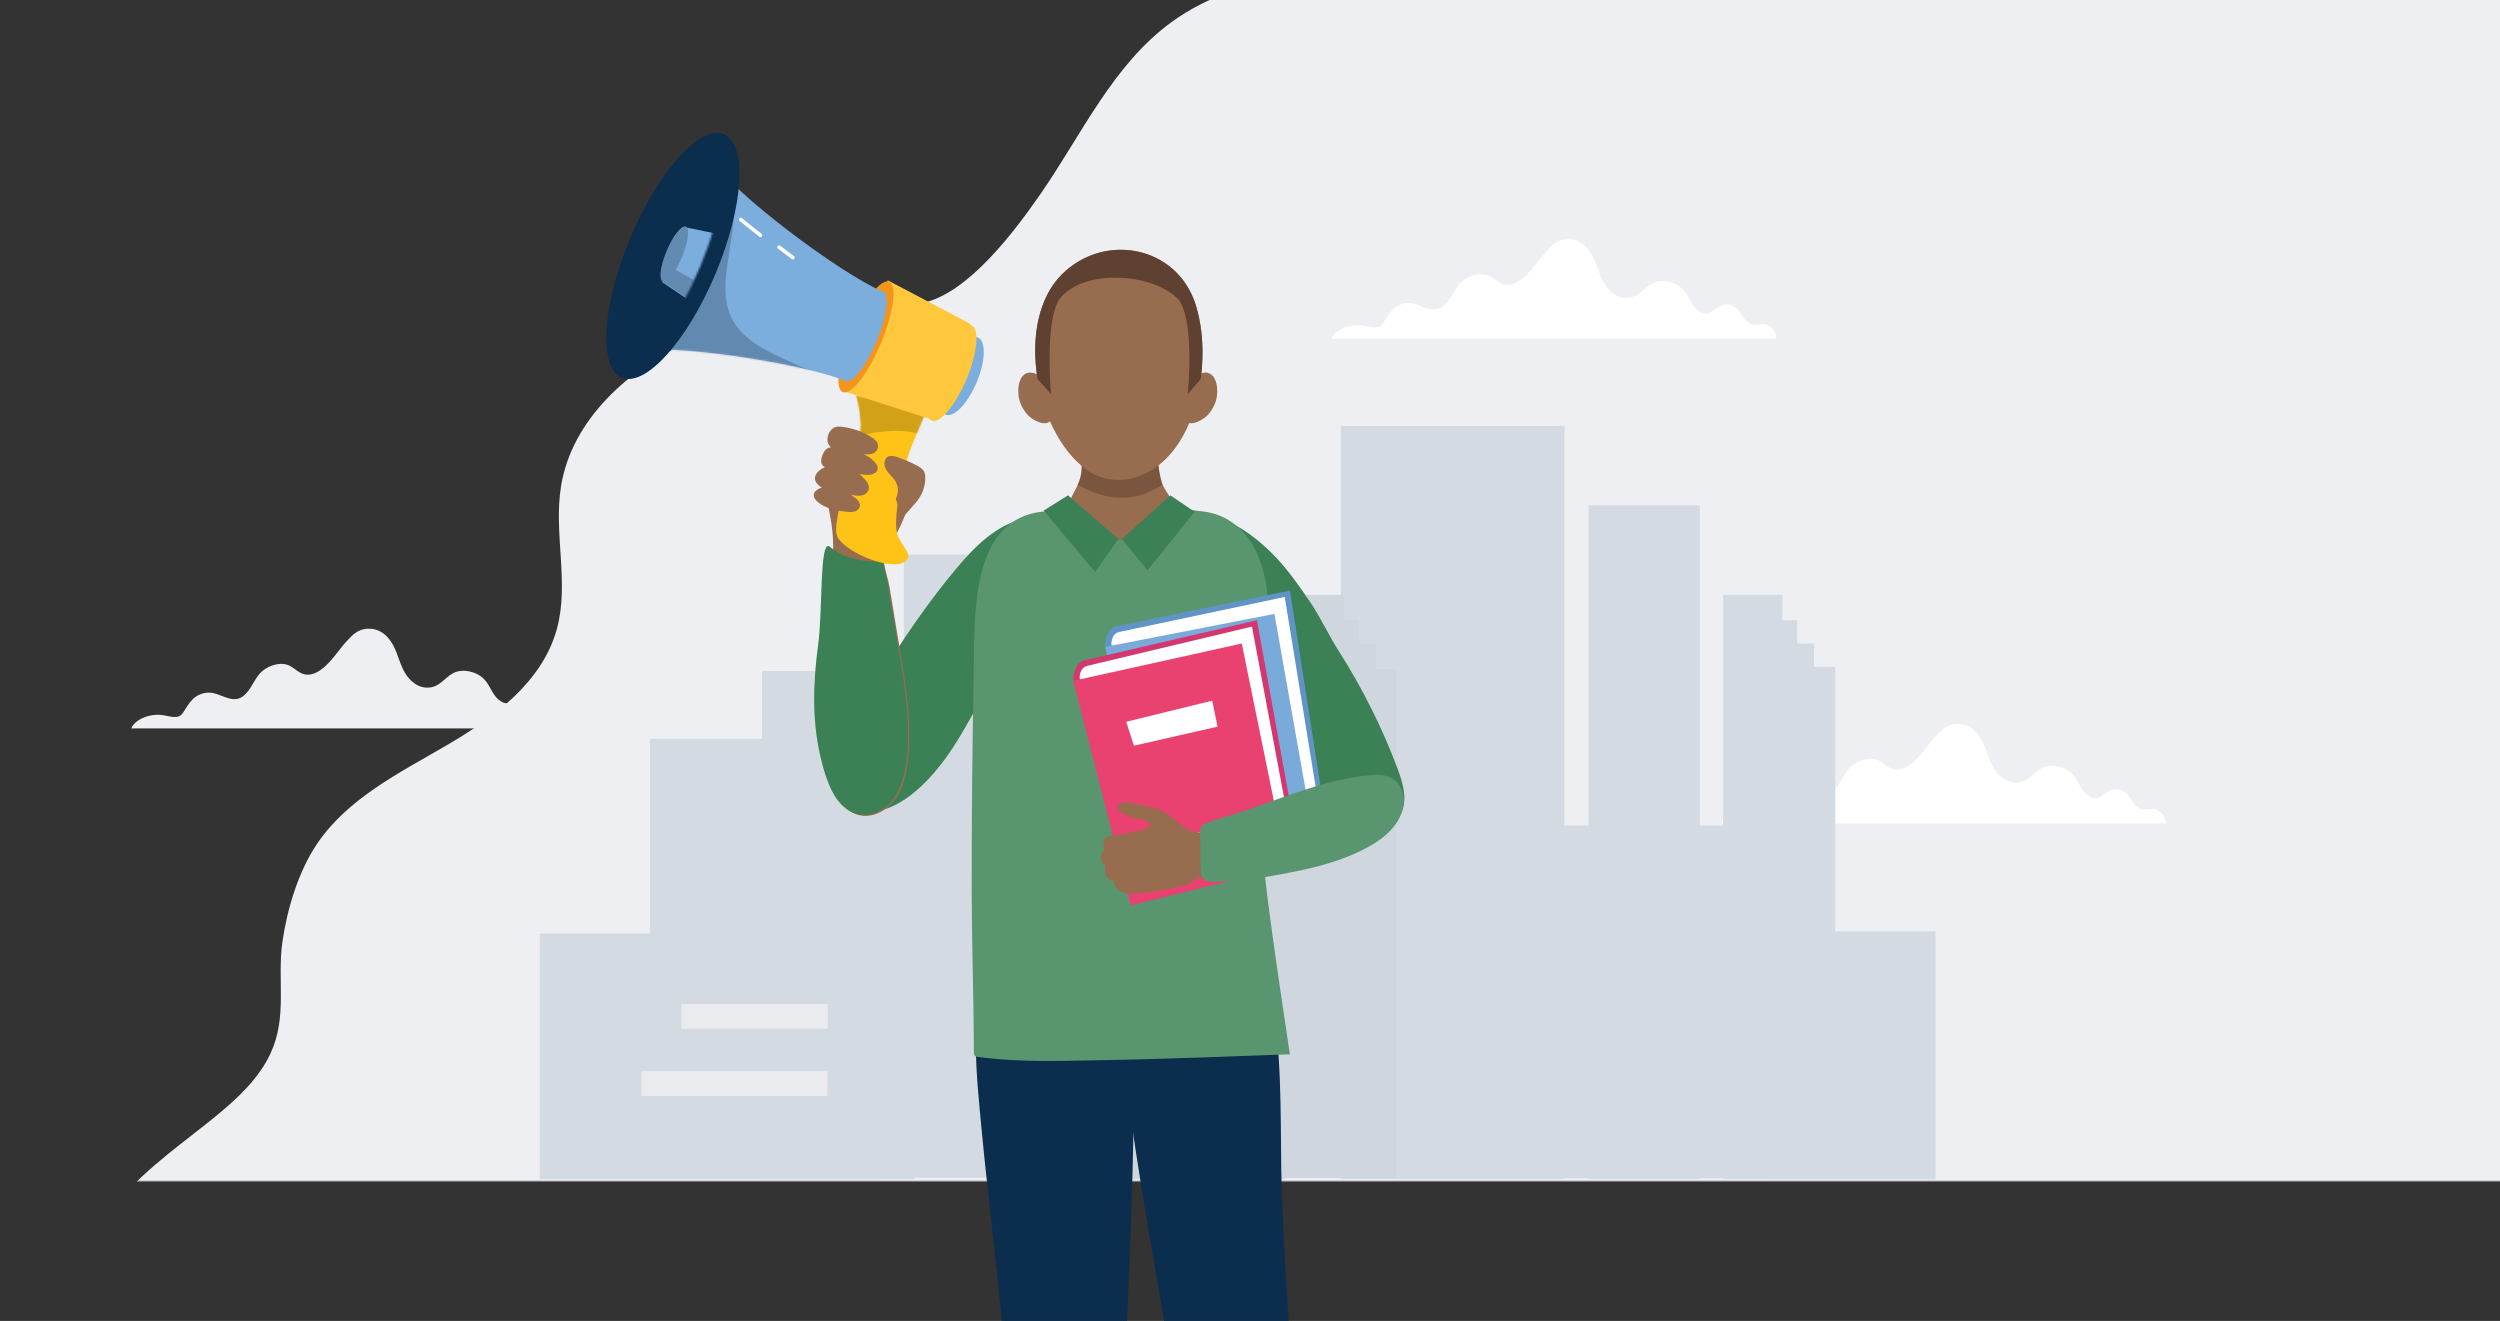 <svg xmlns="http://www.w3.org/2000/svg" width="1181" height="624" viewBox="0 0 1181 624" fill="none"><rect x="0" y="0" width="1181" height="624" fill="#333333" stroke="none"/><g clip-path="url(#clip0_3384_7566)"><mask id="mask0_3384_7566" style="mask-type:alpha" maskUnits="userSpaceOnUse" x="-5" y="-4" width="1229" height="562"><path d="M-5 -4L1224 -4V558L-5 558V-4Z" fill="white"></path></mask><g mask="url(#mask0_3384_7566)"><path d="M1300.14 413.922C1300.24 380.759 1300.29 347.645 1300.34 314.481C1300.44 254.091 1300.54 193.652 1298.13 133.31C1296.7 97.204 1297.96 29.667 1284.2 -3.742C1282.19 -8.696 1279.83 -13.651 1276 -17.429C1272.12 -21.255 1267.01 -23.561 1261.95 -25.474C1231.49 -37.052 908.583 -37.095 876.012 -37.929C808.661 -39.597 741.358 -11.411 674.007 -13.03C632.299 -14.06 587.202 -14.109 553.452 10.42C525.794 30.534 511.106 63.354 491.652 91.464C479.616 108.83 457.657 138.363 436.189 143.024C424.693 145.526 412.756 144.397 401.015 144.397C375.076 144.397 349.138 150.137 325.656 161.077C296.917 174.421 270.242 198.165 265.083 229.415C261.35 251.785 269.063 275.235 263.069 297.115C256.241 322.134 233.348 339.059 210.947 352.109C188.545 365.158 164.081 377.276 149.638 398.812C140.943 411.763 135.637 429.473 133.426 444.828C130.823 462.833 135.932 480.199 127.777 497.664C122.226 509.536 112.351 518.759 102.231 527.049C86.855 539.657 70.152 550.99 57.183 566.05C44.214 581.111 35.175 601.176 38.81 620.701C41.659 636.105 52.221 649.498 65.682 657.494C82.041 667.257 103.705 669.612 121.734 675.744C146.052 684.035 173.709 685.016 199.157 686.046C301.682 690.216 404.306 679.423 506.832 685.703C554.582 688.646 600.662 691.982 647.675 700.96C699.602 710.918 751.233 722.055 802.913 733.24C837.449 740.746 872.573 748.546 907.748 745.406C942.922 742.267 1264.82 726.323 1283 696.103C1298.33 670.642 1299.06 639.343 1299.31 609.663C1299.75 544.465 1300 479.169 1300.14 413.922Z" fill="#EDEFF2"></path><path d="M1023.14 388.991C1023.55 386.667 1020.47 382.021 1017.09 382.079C1015.76 382.137 1014.48 382.427 1013.14 382.369C1009.59 382.195 1007.79 379.465 1006.39 377.142C1005.05 374.877 1002.32 372.263 998.83 372.844C993.886 373.657 991.327 380.22 985.685 375.283C981.963 372.089 981.73 367.558 977.543 364.422C974.693 362.273 969.981 360.995 966.143 362.215C961.141 363.783 959.221 368.72 953.87 369.591C947.938 370.579 943.692 366.048 941.772 362.796C939.446 358.846 938.632 354.606 936.654 350.598C934.851 346.881 931.187 341.886 924.614 342.002C919.089 342.118 916.588 345.603 913.912 348.391C910.364 351.992 902.978 365.003 894.719 363.434C891.52 362.796 889.891 360.24 886.983 359.136C882.33 357.278 876.339 359.833 873.548 363.028C870.756 366.222 869.592 370.056 866.452 373.076C865.637 373.831 864.649 374.586 863.311 374.935C858.89 376.155 854.703 372.437 849.992 372.147C846.734 371.973 843.652 373.483 841.791 375.399C839.929 377.258 838.882 379.523 837.428 381.556C837.021 382.137 836.556 382.718 835.858 383.124C833.764 384.228 830.856 383.299 828.297 382.834C821.957 381.73 814.803 384.635 813 388.991H1023.14Z" fill="white"></path><path d="M739 557H633.407V201.19H739V390H750.46V238.747H803V390H814V281H842V293H849V304H857V315H867V440H914.324V557.05H835V557H814V556.629H803V557H750.46V556.629H739V557Z" fill="#D4DAE2"></path><path d="M506.324 262H427V556.35H506.324V262Z" fill="#D4DAE2"></path><path d="M360 557H432L432 317H360V557Z" fill="#D4DAE2"></path><path d="M416 557H255V441H307L307 349H363.414V323.878H416V557Z" fill="#D4DAE2"></path><path d="M839.142 159.991C839.549 157.667 836.467 153.021 833.093 153.079C831.756 153.137 830.476 153.427 829.138 153.369C825.59 153.195 823.787 150.465 822.391 148.142C821.053 145.877 818.32 143.263 814.83 143.844C809.886 144.657 807.327 151.22 801.685 146.283C797.963 143.089 797.73 138.558 793.543 135.422C790.693 133.273 785.981 131.995 782.143 133.215C777.141 134.783 775.221 139.72 769.87 140.591C763.938 141.579 759.692 137.048 757.772 133.796C755.446 129.846 754.632 125.606 752.654 121.598C750.851 117.881 747.187 112.886 740.614 113.002C735.089 113.118 732.588 116.603 729.912 119.391C726.364 122.992 718.978 136.003 710.719 134.434C707.52 133.796 705.891 131.24 702.983 130.136C698.33 128.278 692.339 130.833 689.548 134.028C686.756 137.222 685.592 141.056 682.452 144.076C681.637 144.831 680.649 145.586 679.311 145.935C674.89 147.155 670.703 143.437 665.992 143.147C662.734 142.973 659.652 144.483 657.791 146.399C655.929 148.258 654.882 150.523 653.428 152.556C653.021 153.137 652.556 153.718 651.858 154.124C649.764 155.228 646.856 154.299 644.297 153.834C637.957 152.73 630.803 155.635 629 159.991H839.142Z" fill="white"></path><path d="M501.873 557H607V463.947H501.873V557Z" fill="#D0D6DE"></path><path fill-rule="evenodd" clip-rule="evenodd" d="M635.016 281V293H642.016V304H650.016V316.034H659.698V556.471H611.54V556.503H561V557H506V317H561V356.698H607.111V320H607.016V281H635.016Z" fill="#D0D6DE"></path><path d="M506.306 316H549V304.258H506.306V316Z" fill="#D0D6DE"></path><path d="M506.098 305H541V293.258H506.098V305Z" fill="#D0D6DE"></path><path d="M506.47 293H534V281.258H506.47V293Z" fill="#D0D6DE"></path><path d="M525.895 391H595V379.258H525.895V391Z" fill="#D0D6DE"></path><path d="M321.895 486H391V474.258H321.895V486Z" fill="#E9EBEE"></path><path d="M303 517.742V506H390.971V517.742H303Z" fill="#E9EBEE"></path><path d="M273.118 344.154C273.523 341.84 270.395 337.154 267.035 337.212C265.702 337.27 264.37 337.617 263.037 337.501C259.503 337.327 257.649 334.55 256.258 332.294C254.868 329.98 252.145 327.376 248.669 327.955C243.686 328.765 241.137 335.36 235.46 330.443C231.752 327.203 231.462 322.69 227.233 319.566C224.336 317.425 219.643 316.152 215.761 317.309C210.721 318.871 208.809 323.847 203.479 324.715C197.512 325.698 193.224 321.128 191.313 317.888C188.995 313.954 188.126 309.672 186.156 305.622C184.302 301.862 180.652 296.886 174.048 297.002C168.486 297.118 165.995 300.647 163.272 303.424C159.738 307.069 152.322 320.144 144.037 318.582C140.793 317.946 139.17 315.4 136.274 314.243C131.581 312.392 125.613 314.937 122.775 318.119C119.936 321.301 118.835 325.178 115.649 328.186C114.837 328.996 113.795 329.69 112.52 330.038C108.059 331.253 103.888 327.492 99.137 327.203C95.835 327.029 92.764 328.533 90.91 330.443C88.998 332.352 87.955 334.55 86.507 336.633C86.101 337.212 85.638 337.79 84.943 338.195C82.857 339.294 79.902 338.369 77.353 337.906C71.038 336.807 63.796 339.699 62 344.096H273.118V344.154Z" fill="#EDEFF2"></path></g><path d="M609.328 633.373C611.392 667.507 611.088 695.142 613.577 737.901C613.942 743.853 614.367 749.866 614.792 755.818C615.034 759.341 616.613 767.115 613.942 769.909C613.213 770.698 612.181 771.063 611.21 771.488C604.774 774.039 598.096 776.104 591.175 776.833C583.526 777.622 576.18 775.983 569.016 773.614C568.895 773.553 568.713 773.492 568.591 773.371C568.47 773.249 568.409 773.007 568.409 772.824C567.802 768.573 567.68 764.443 567.438 760.191C567.013 752.356 566.466 744.582 565.798 736.747C564.463 721.137 562.581 705.589 560.456 690.101C556.146 659.004 550.621 628.089 545.278 597.173C541.15 573.061 537.082 548.888 533.804 524.654C530.708 501.817 522.269 480.559 522.026 457.175C521.966 447.761 523.119 437.496 529.676 430.755C537.083 423.102 548.86 422.252 559.485 422.009C587.533 421.462 595.668 447.093 600.16 469.08C605.564 495.439 604.896 524.957 605.26 551.864C605.685 579.074 607.689 606.163 609.328 633.373Z" fill="#0B2D4E"></path><path d="M484.14 746.176C484.808 756.38 485.597 766.584 486.204 776.787C486.265 777.273 486.265 777.82 486.569 778.245C486.811 778.61 487.236 778.792 487.601 778.974C493.732 781.768 534.53 782.861 533.558 772.111C531.798 752.979 530.948 733.786 530.644 714.593C529.976 669.83 532.526 625.128 534.165 580.425C535.44 546.17 536.047 511.914 536.047 477.659C536.047 455.55 533.619 427.976 506.664 424.21C490.636 421.963 470.177 438.119 466.231 453.789C458.399 484.947 460.949 504.14 463.924 535.845C467.02 568.46 472.423 609.275 474.73 641.952C477.219 676.086 481.044 703.417 484.14 746.176Z" fill="#0B2D4E"></path><path d="M451.711 268.653C460.514 258.146 470.592 247.82 484.495 244.783C492.569 243.022 506.958 243.508 508.293 253.955C509.022 259.785 504.044 264.644 500.705 269.625C497.001 275.152 494.937 281.711 492.084 287.603C486.316 299.507 477.392 309.225 469.924 320.158C461.607 332.244 455.597 345.971 446.976 357.815C440.359 366.925 431.495 376.582 420.931 381.198C412.189 385.025 401.018 384.235 396.526 375.003C392.519 366.804 393.855 355.993 396.829 347.55C398.954 341.598 402.961 336.8 406.847 331.88C411.825 325.685 415.892 318.943 420.203 312.323C429.856 297.199 440.176 282.38 451.711 268.653Z" fill="#3B8155"></path><path d="M633.857 321.15C636.467 325.402 639.078 329.654 641.628 333.966C647.334 343.562 653.345 352.734 657.959 362.937C659.659 366.703 661.419 370.59 661.783 374.66C662.391 381.401 658.93 388.325 653.223 391.848C651.706 392.82 650.006 393.549 648.245 393.731C645.452 394.035 642.599 393.002 640.292 391.362C636.528 388.75 634.889 385.046 632.036 381.766C628.211 377.393 624.568 372.837 621.047 368.221C614.005 358.989 607.266 349.454 599.677 340.647C591.238 330.808 585.592 318.235 580.25 306.513C576.729 298.739 571.993 287.624 577.639 279.606C579.946 276.387 583.71 274.262 587.717 274.019C590.085 273.897 592.513 274.383 594.759 275.051C596.702 275.598 598.645 276.327 600.466 277.359C604.837 279.91 607.569 284.283 610.605 288.17C614.187 292.786 617.829 297.342 621.229 302.018C625.6 308.274 629.789 314.652 633.857 321.15Z" fill="#F8A17A"></path><path d="M603.241 263.825C595.47 255.504 586.181 248.276 575.375 244.267C567.179 241.23 554.672 237.586 549.209 247.304C545.991 253.013 545.445 260.727 546.537 267.044C548.662 279.252 556.19 289.82 563.05 299.72C569.304 308.77 574.585 318.548 581.021 327.477C586.727 335.494 593.77 342.175 600.023 349.767C606.701 357.906 612.59 366.652 618.115 375.641C621.696 381.472 625.278 387.545 630.499 391.918C633.778 394.652 637.845 396.656 642.156 397.142C647.377 397.688 650.109 395.563 654.116 392.526C657.03 390.278 659.944 387.91 661.644 384.691C665.104 378.192 662.858 370.235 660.308 363.372C652.962 343.754 643.552 324.986 632.321 307.373C627.464 299.781 623.943 291.824 618.843 284.293C614.047 277.247 609.069 270.08 603.241 263.825Z" fill="#3B8155"></path><path d="M609.349 498.042C609.349 498.042 549.246 500.35 526.237 500.715C504.745 501.018 483.497 502.172 462.066 499.318C461.459 499.257 460.852 499.136 460.427 498.65C460.063 498.225 460.063 497.617 460.063 497.071C460.002 471.926 459.091 447.084 459.031 421.939C458.97 386.773 459.334 351.606 460.002 316.439C460.488 291.112 458.12 244.891 493.028 241.612C504.928 240.518 516.888 239.182 528.908 239C529.333 239 529.758 239 530.183 239C530.608 239 531.033 239 531.458 239C543.418 239.121 555.439 240.397 567.338 241.49C581.787 242.826 591.318 252.969 595.689 266.271C597.875 272.891 598.907 279.815 599.332 286.739C599.939 295.91 601.396 304.474 601.032 313.888C599.878 342.738 598.664 371.649 597.511 400.499C597.329 405.054 597.146 409.67 597.632 414.226C599.939 436.577 609.349 498.042 609.349 498.042Z" fill="#59956F"></path><path d="M547.773 250.801C530.617 260.43 497.214 252.966 506.683 233.865C507.833 231.549 509.224 229.305 509.989 226.891C511.26 222.878 511.139 218.743 511.007 214.672C510.851 209.906 510.805 205.131 510.501 200.376C516.427 199.336 522.478 198.903 528.525 199.085C534.032 199.256 539.54 198.826 545.048 199.085C545.486 199.066 545.92 199.163 546.29 199.364C546.425 199.481 546.53 199.621 546.6 199.773C546.671 199.926 546.704 200.089 546.698 200.253C547.44 206.69 546.698 213.201 547.273 219.647C547.595 223.254 548.176 227.375 550.113 230.723C553.097 235.869 557.524 240.645 553.258 246.231C551.82 248.059 549.952 249.615 547.773 250.801Z" fill="#986C4E"></path><path opacity="0.5" d="M509.024 229C512.024 223.5 510.758 218.153 510.637 214.238C510.486 209.306 510.44 204.353 510.128 199.425C516.084 198.348 522.166 197.899 528.244 198.088C533.786 198.266 539.322 197.82 544.858 198.088C545.296 198.068 545.73 198.169 546.1 198.377C546.236 198.5 546.342 198.645 546.414 198.804C546.485 198.963 546.52 199.133 546.516 199.304C547.256 205.968 546.516 212.719 547.094 219.394C547.257 221.314 548.568 227.116 549.024 229C536.075 237.718 522.853 236.67 509.024 229Z" fill="#5E4130"></path><path d="M489.618 176.668C481.154 173.139 479.865 184.477 481.825 189.847C482.593 192.087 483.803 194.149 485.384 195.913C487.555 198.233 493.444 201.836 496.287 198.746C497.575 197.344 497.496 195.202 497.338 193.317C496.919 188.208 495.354 179.057 489.618 176.668Z" fill="#986C4E"></path><path d="M566.43 176.668C574.895 173.139 576.183 184.477 574.223 189.847C573.455 192.087 572.245 194.149 570.665 195.913C568.493 198.233 562.605 201.836 559.762 198.746C558.473 197.344 558.552 195.202 558.71 193.317C559.13 188.208 560.694 179.057 566.43 176.668Z" fill="#986C4E"></path><path d="M568.076 164.916C567.914 156.92 566.711 149.343 564.583 143.093C555.383 116.027 521.64 109.795 501.654 129.611C479.371 151.707 488.757 203.627 512.813 221.564C516.058 223.945 519.794 225.559 523.742 226.284C527.69 227.009 531.75 226.827 535.619 225.753C558.937 219.048 568.557 189.891 568.076 164.916Z" fill="#986C4F"></path><path d="M496.512 186.17C495.185 171.331 495.27 147.921 500.748 140.988C511.846 127.052 543.587 128.732 556.238 140.988C562.436 146.989 562.563 170.639 561.095 186.17L567.194 179.11C567.823 174.408 568.096 169.664 568.013 164.92C567.948 157.51 566.767 150.151 564.512 143.092C555.306 116.025 521.56 109.798 501.652 129.608C490.102 141.059 487.067 160.515 490.159 179.11L496.512 186.17Z" fill="#5E4130"></path><path d="M626.677 389.905L619.513 391.12C619.513 391.12 523.773 307.486 522.437 305.846C520.98 304.084 523.591 296.674 526.93 295.946C530.269 295.277 609.374 279 609.374 279L626.677 389.905Z" fill="#6094C6"></path><path d="M624.634 390.78L619.292 396.124L612.067 394.545C612.067 394.545 525.98 305.505 525.312 305.141C524.645 304.716 524.887 299.31 528.773 298.52C532.719 297.67 606.907 282 606.907 282L624.634 390.78Z" fill="white"></path><path d="M620.8 395.986L546.308 412.385L522.024 305.609L602.04 290L620.8 395.986Z" fill="#79AAD9"></path><path d="M613.79 403.42L606.687 404.816C606.687 404.816 508.883 323.672 507.486 322.093C505.969 320.332 508.397 312.861 511.736 312.071C515.075 311.282 593.756 293 593.756 293L613.79 403.42Z" fill="#D43670"></path><path d="M611.757 404.294L606.597 409.76L599.372 408.363C599.372 408.363 510.978 321.57 510.371 321.267C509.643 320.902 509.764 315.436 513.71 314.525C517.596 313.614 591.419 296 591.419 296L611.757 404.294Z" fill="white"></path><path d="M608.107 409.439L534.101 427.721L507.024 321.614L586.615 304L608.107 409.439Z" fill="#E94270"></path><path d="M575.189 343.269L535.667 352.258L532.024 340.961L572.639 331L575.189 343.269Z" fill="white"></path><path d="M592.141 384.036C604.89 379.359 617.64 374.561 630.51 370.37C638.645 367.88 648.48 365.208 656.373 368.609C660.562 370.431 662.626 374.379 662.504 379.056C662.262 386.769 654.916 392.478 648.966 396.183C645.202 398.552 641.256 400.496 637.249 402.196C633.424 403.836 629.417 405.658 625.35 406.448C603.494 410.699 595.42 413.129 573.382 414.161C571.986 414.222 556.626 413.129 555.412 412.522C552.498 411.003 552.74 406.691 553.59 403.775C554.562 400.556 556.322 397.823 559.236 396.062C563.183 393.693 568.222 392.6 572.532 391.021C577.692 389.199 582.913 387.316 588.074 385.433C589.47 385.008 590.806 384.522 592.141 384.036Z" fill="#F8A17A"></path><path d="M580.504 412.66C575.465 413.328 569.88 412.721 565.205 415.211C563.323 416.243 561.441 417.64 559.377 418.248C554.156 419.766 548.753 420.677 543.289 421.345C540.557 421.71 537.825 421.953 535.032 422.256C532.968 422.439 530.843 422.074 529.083 420.859C527.747 419.948 526.533 418.977 526.29 417.276C526.229 416.972 526.229 416.729 526.047 416.486C525.804 416.061 525.258 415.94 524.772 415.758C522.526 414.847 521.251 412.053 522.04 409.745C522.101 409.502 522.222 409.259 522.162 409.077C522.101 408.834 521.797 408.651 521.555 408.469C519.551 407.072 519.673 404.035 521.008 402.274C521.19 402.031 521.433 401.788 521.494 401.545C521.737 400.938 521.494 400.27 521.372 399.662C521.13 398.326 521.433 396.808 522.465 395.836C523.619 394.682 525.622 394.621 527.14 394.439C531.208 393.892 535.882 393.285 539.768 391.949C540.618 391.645 543.653 390.855 543.228 389.762C542.925 388.912 542.196 388.244 541.407 387.819C539.525 386.786 537.218 386.968 535.154 386.3C532.847 385.511 530.661 384.357 528.658 382.96C528.354 382.717 527.99 382.474 527.868 382.109C527.626 381.563 527.808 380.955 528.172 380.469C528.84 379.558 529.993 379.073 531.086 379.012C532.24 378.951 533.332 379.133 534.425 379.376C537.218 379.984 539.95 380.591 542.742 381.138C544.746 381.563 546.81 382.049 548.692 382.838C550.574 383.628 551.849 384.843 553.428 385.997C556.767 388.426 559.924 392.07 564.173 392.981C568.969 394.014 575.465 392.313 580.14 391.098" fill="#986C4E"></path><path d="M528.296 254.635L517.296 270.135L493.024 241.189L504.534 234L528.296 254.635Z" fill="#3B8155"></path><path d="M530.024 254.635L542.085 269.392L564.323 241.757L552.875 234L530.024 254.635Z" fill="#3B8155"></path><path d="M633.829 405.743C622.841 409.752 611.549 411.878 599.892 413.943C593.214 415.097 586.475 416.251 579.736 416.251C573.969 416.311 567.352 418.741 567.169 410.906C567.048 404.893 566.987 398.819 567.048 392.806C567.048 391.956 567.109 391.045 567.594 390.377C568.019 389.77 568.748 389.405 569.416 389.101C574.273 386.854 579.615 385.761 584.775 384.06C604.992 377.44 625.087 368.39 646.457 366.264C649.917 365.9 653.074 365.718 656.413 367.054C661.634 369.18 663.881 375.375 662.97 380.598C661.209 390.984 651.982 397.483 643.118 401.795C640.022 403.314 636.986 404.589 633.829 405.743Z" fill="#59956F"></path><path d="M424.735 304.648C424.898 305.616 425.056 306.587 425.218 307.559C427.261 319.893 429.411 332.295 429.557 344.824C429.685 355.646 429.099 369.534 422.164 378.441C418.061 383.689 410.832 386.974 404.571 384.705C394.739 381.171 391.028 369.004 388.712 359.918C384.135 341.952 384.631 323.446 387.11 305.196C389.731 286.028 395.724 267.064 392.807 247.589C391.833 241.042 389.898 234.553 390.219 227.94C390.539 221.327 393.809 214.256 400.025 211.979C403.992 210.526 408.379 211.254 412.53 212.001C419.119 213.179 426.652 215.06 429.518 221.118C430.941 224.131 430.85 227.627 430.45 230.933C429.44 239.151 426.668 247.054 422.322 254.102C420.202 257.53 417.254 261.342 417.638 265.624C417.967 269.309 419.584 273.47 420.206 277.249L424.735 304.648Z" fill="#986C4E"></path><path d="M424.098 304.227C424.262 305.195 424.419 306.165 424.581 307.137C426.625 319.472 428.774 331.874 428.921 344.403C429.049 355.225 428.463 369.112 421.527 378.02C417.424 383.267 410.196 386.552 403.934 384.283C394.102 380.749 390.391 368.583 388.075 359.497C383.498 341.531 383.995 323.024 386.473 304.775C388.71 288.418 387.094 256.101 391.615 258.007C401.878 266.778 417.002 265.203 417.002 265.203C417.002 265.203 418.947 273.049 419.57 276.828L424.098 304.227Z" fill="#3B8155"></path><path d="M404.322 187.029C404.322 187.029 406.112 190.931 406.609 200.468C407.105 210.004 391.36 246.599 395.799 253.992C400.239 261.386 421.391 269.955 427.558 265.274C431.405 262.358 427.269 259.736 424.215 253.388C421.16 247.039 426.544 220.547 430.719 210.591C434.895 200.636 438.675 191.63 438.675 191.63L404.322 187.029Z" fill="#FFC216"></path><mask id="mask1_3384_7566" style="mask-type:alpha" maskUnits="userSpaceOnUse" x="395" y="187" width="44" height="80"><path d="M404.322 187.029C404.322 187.029 406.112 190.931 406.609 200.468C407.105 210.004 391.36 246.599 395.799 253.992C400.239 261.386 421.391 269.955 427.558 265.274C431.405 262.358 427.269 259.736 424.215 253.388C421.16 247.039 426.544 220.547 430.719 210.591C434.895 200.636 438.675 191.63 438.675 191.63L404.322 187.029Z" fill="#FFC216"></path></mask><g mask="url(#mask1_3384_7566)"><path opacity="0.2" d="M437.091 205.555C425.056 202.441 421.11 203.685 415.202 204.103C409.293 204.521 399.367 208.287 399.367 208.287L400.207 173.633L454.024 191L437.091 205.555Z" fill="#231F20"></path></g><path d="M446.679 195.878C450.56 197.501 457.164 190.688 461.386 180.62C465.608 170.552 465.876 161.074 461.976 159.439C458.075 157.803 451.494 164.632 447.269 174.697C443.043 184.762 442.785 194.241 446.679 195.878Z" fill="#7BADDD"></path><path d="M440.061 198.704C443.94 200.331 451.344 191.602 456.555 179.183C461.766 166.763 462.832 155.374 458.931 153.738C455.031 152.103 447.648 160.84 442.434 173.257C437.219 185.674 436.153 197.063 440.061 198.704Z" fill="#FFC73C"></path><path d="M439.646 198.016L397.502 184.521L419.363 132.423L458.52 153.053L439.646 198.016Z" fill="#FFC73C"></path><path d="M398.155 185.231C402.036 186.855 410.111 176.533 416.132 162.133C422.153 147.734 423.907 134.758 420.007 133.122C416.107 131.486 408.051 141.821 402.03 156.22C396.009 170.62 394.257 183.592 398.155 185.231Z" fill="#F3941C"></path><path d="M337.277 76.201C345.029 90.311 397.203 129.457 417.204 137.846C420.36 139.167 418.958 149.68 414.072 161.323C409.186 172.966 402.675 181.316 399.514 180.002C379.515 171.61 315.045 161.782 299.534 166.135L317.794 120.911L337.277 76.201Z" fill="#7BADDD"></path><mask id="mask2_3384_7566" style="mask-type:alpha" maskUnits="userSpaceOnUse" x="299" y="76" width="120" height="105"><path d="M337.277 76.201C345.029 90.311 397.203 129.457 417.204 137.846C420.36 139.167 418.958 149.68 414.072 161.323C409.186 172.966 402.675 181.316 399.514 180.002C379.515 171.61 315.045 161.782 299.534 166.135L317.794 120.911L337.277 76.201Z" fill="#7BADDD"></path></mask><g mask="url(#mask2_3384_7566)"><path opacity="0.2" d="M311.642 179.954C313.318 181.141 315.154 182.085 317.094 182.756C327.498 186.452 338.017 189.948 348.881 191.944C359.745 193.939 370.99 194.455 381.798 192.188C384.76 191.567 387.724 190.709 390.258 189.035C392.792 187.361 394.808 184.729 395.151 181.721C395.246 181.256 395.175 180.773 394.95 180.356C394.658 180.002 394.267 179.744 393.827 179.615C385.796 176.301 377.702 173.133 369.857 169.387C362.306 165.779 354.619 162.092 349.114 155.614C342.783 148.194 341.924 138.557 343.068 129.194C344.593 116.7 347.505 104.613 347.071 91.928C346.835 85.242 346.27 69.994 337.594 68C327.478 65.671 313.534 88.76 306.45 119.567C303.323 133.157 301.319 147.613 302.874 161.56C303.735 169.351 305.909 175.823 311.642 179.954Z" fill="#000200"></path></g><path d="M358.802 111.869C355.647 109.423 352.518 106.936 349.416 104.411C349.23 104.28 349.101 104.084 349.056 103.861C349.01 103.639 349.051 103.408 349.17 103.214C349.297 103.025 349.493 102.893 349.717 102.847C349.941 102.802 350.173 102.847 350.364 102.973C353.463 105.504 356.592 107.99 359.75 110.431C360.621 111.104 359.678 112.551 358.802 111.869Z" fill="white"></path><path d="M374.094 122.418C371.893 120.798 369.713 119.152 367.552 117.478C367.367 117.349 367.238 117.153 367.192 116.932C367.147 116.711 367.188 116.48 367.308 116.288C367.434 116.099 367.63 115.967 367.853 115.92C368.076 115.874 368.308 115.917 368.5 116.04C370.658 117.712 372.839 119.359 375.042 120.98C375.935 121.635 374.991 123.075 374.094 122.418Z" fill="white"></path><path d="M293.73 178.408C304.851 183.076 324.679 161.11 338.011 129.344C351.343 97.578 353.12 68.037 342.011 63.376C330.901 58.715 311.066 80.676 297.734 112.442C284.401 144.208 282.609 173.739 293.73 178.408Z" fill="#0B2D4E"></path><mask id="mask3_3384_7566" style="mask-type:alpha" maskUnits="userSpaceOnUse" x="293" y="72" width="49" height="97"><path d="M297.582 168.397C304.807 171.433 319.675 152.408 330.794 125.927C341.913 99.447 345.073 75.493 337.846 72.462C330.619 69.43 315.753 88.451 304.634 114.932C293.515 141.412 290.355 165.366 297.582 168.397Z" fill="#FFC216"></path></mask><g mask="url(#mask3_3384_7566)"><path d="M318.2 120.308L323.632 107.362L347.26 112.201L340.011 129.465L332.768 146.728L312.767 133.257L318.2 120.308Z" fill="#7BADDD"></path><path opacity="0.2" d="M312.575 132.793L332.576 146.264L336.475 136.979L315.609 125.562L312.575 132.793Z" fill="#000200"></path><path d="M313.107 132.934C315.103 133.77 319.146 128.663 322.155 121.503C325.164 114.344 325.974 107.875 323.986 107.043C321.998 106.211 317.943 111.311 314.938 118.473C311.933 125.635 311.099 132.116 313.107 132.934Z" fill="#628BB1"></path></g><path d="M404.869 241.08C404.556 241.296 404.213 241.467 403.853 241.588C402.742 241.89 401.582 241.963 400.442 241.804C395.76 241.396 390.192 240.372 386.504 237.286C385.372 236.342 384.232 235.068 384.415 233.604C384.637 231.874 386.52 230.954 388.154 230.336C386.768 229.335 385.266 228.158 385.011 226.466C384.815 225.154 385.46 223.824 386.393 222.877C387.377 221.982 388.494 221.245 389.704 220.691C389.221 220.483 388.803 220.148 388.496 219.721C388.188 219.295 388.001 218.793 387.956 218.269C387.879 217.218 388.05 216.164 388.455 215.192C389.083 213.406 390.354 211.41 392.453 211.364C391.551 209.944 390.829 209.512 390.887 207.581C390.904 205.945 391.509 204.37 392.591 203.143C393.169 202.48 393.912 201.983 394.746 201.702C395.692 201.473 396.675 201.441 397.634 201.61C402.733 202.22 407.759 203.883 412.023 206.754C412.939 207.309 413.722 208.056 414.319 208.945C415.514 210.971 414.306 213.563 412.171 214.306C410.8 214.784 409.3 214.647 407.858 214.499C409.895 215.353 411.72 216.644 413.203 218.282C414.064 219.229 414.837 220.459 414.58 221.709C414.282 223.13 412.761 223.959 411.333 224.206C409.582 224.51 407.791 224.231 406.043 223.953C407.075 225.058 408.298 225.99 409.229 227.181C410.16 228.373 410.763 229.97 410.293 231.409C409.803 232.929 408.224 233.896 406.643 234.125C405.062 234.353 403.459 234.006 401.901 233.65C402.845 234.454 403.951 235.062 404.841 235.924C405.731 236.786 406.415 238.018 406.167 239.229C405.99 239.991 405.525 240.655 404.869 241.08Z" fill="#986C4E"></path><path d="M426.355 245.1C428.593 241.338 432.23 238.575 434.521 234.848C436.244 232.035 437.137 228.792 437.096 225.494C437.115 224.666 436.974 223.843 436.68 223.069C436.013 221.529 434.461 220.594 432.962 219.815C430.116 218.344 427.171 217.072 424.15 216.008C422.542 215.443 420.653 214.962 419.224 215.886C417.299 217.136 417.521 220.138 418.731 222.074C419.941 224.011 421.894 225.446 423.053 227.426C423.761 228.671 424.141 230.075 424.159 231.507C424.177 232.939 423.832 234.352 423.157 235.614" fill="#986C4E"></path></g><defs><clipPath id="clip0_3384_7566"><rect width="1181" height="624" fill="white"></rect></clipPath></defs></svg>